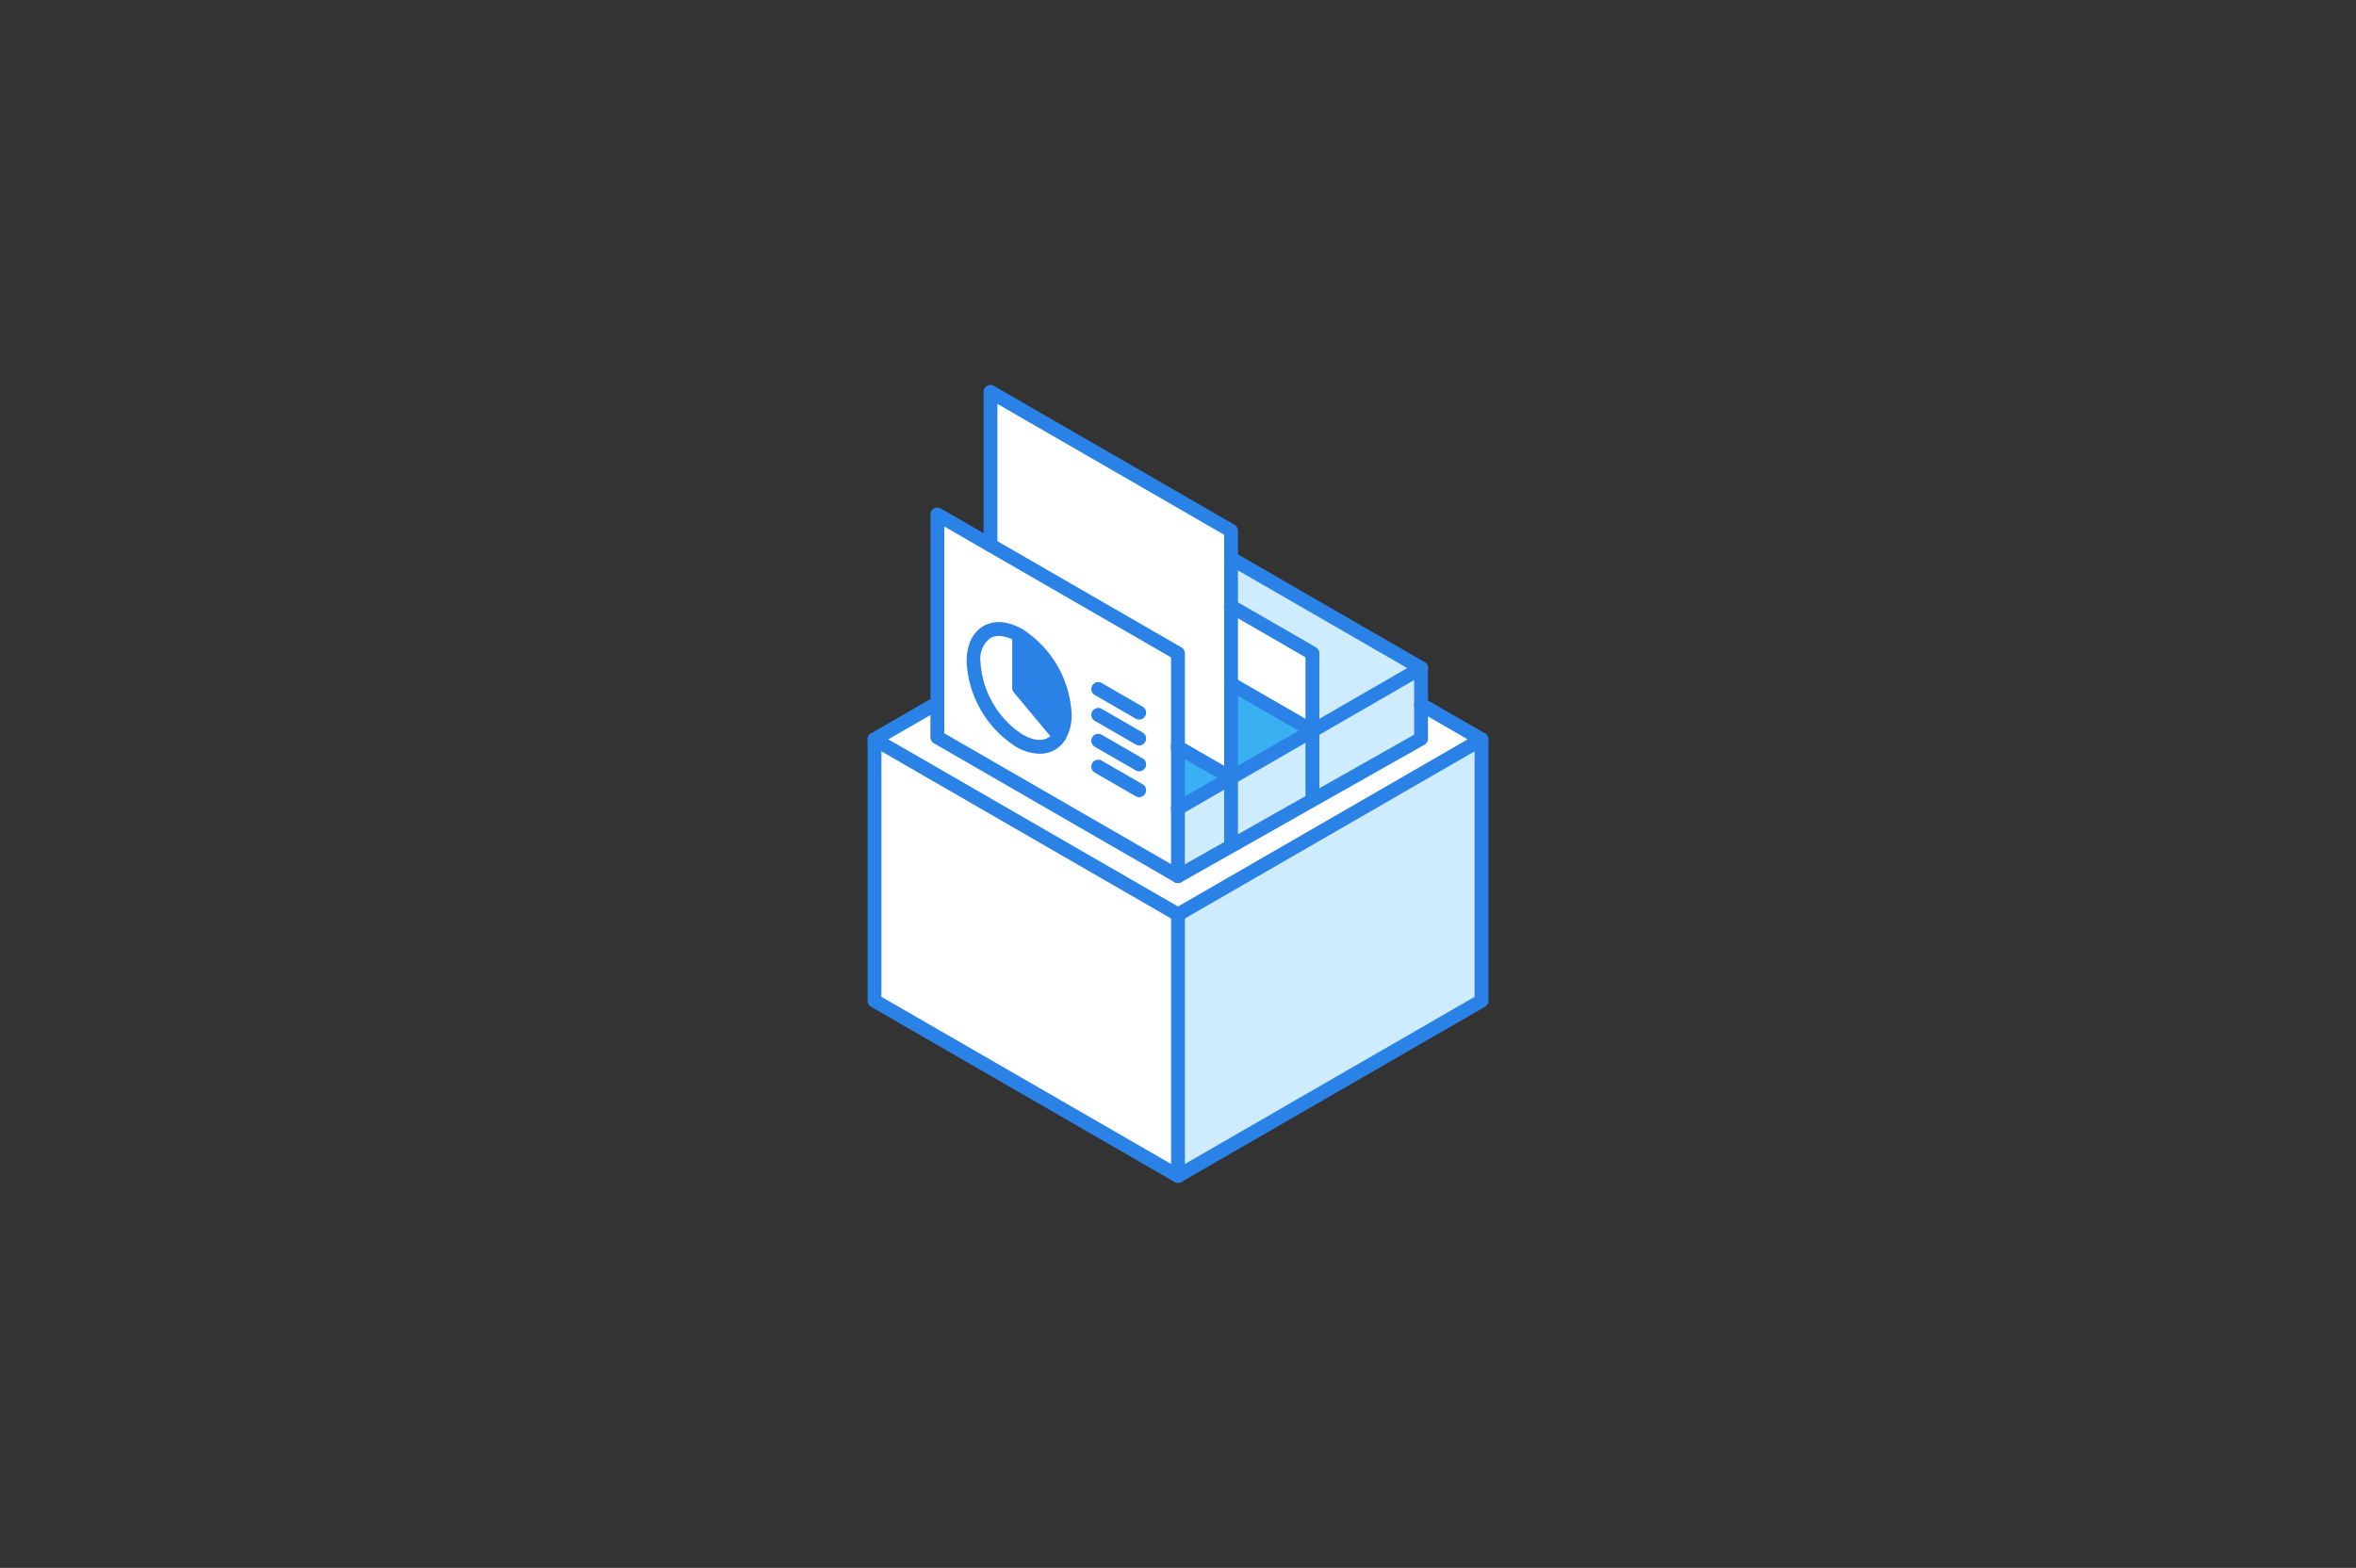 <svg xmlns="http://www.w3.org/2000/svg" xmlns:xlink="http://www.w3.org/1999/xlink" width="296" height="197" viewBox="0 0 296 197"><rect x="0" y="0" width="296" height="197" fill="#333333" stroke="none"/><defs><clipPath id="a"><rect width="78" height="100.252" fill="none"/></clipPath></defs><g transform="translate(-1109.393 -7958.743)"><g transform="translate(1218.393 8007.117)"><path d="M39,66.531V99.382L77.13,77.375V44.523Z" fill="#ceecfd"/><path d="M.87,44.523,39,66.531,77.13,44.523l-7.591-4.385v4.306L38.993,61.71,8.766,44.266V39.961Z" fill="#fff"/><path d="M69.539,40.138v4.306l-13.652,7.59V43.447l13.652-7.878Z" fill="#ceecfd"/><path d="M69.539,35.569,55.887,43.447V33.71l-10.22-5.9V21.789Z" fill="#ceecfd"/><path d="M55.888,45.264v6.771L45.667,57.858V49.35l10.221-5.9Z" fill="#ceecfd"/><path d="M55.888,43.447v.006l-10.221,5.9v-11.8Z" fill="#3aaff1"/><path d="M55.888,37.178v6.269l-10.221-5.9V27.808l10.221,5.9Z" fill="#fff"/><path d="M45.667,49.349v8.508L38.994,61.71V53.2Z" fill="#ceecfd"/><path d="M45.667,41.649v7.7L38.994,45.5V33.722l-23.555-13.6V.871L45.667,18.315Z" fill="#fff"/><path d="M45.667,49.349,38.994,53.2V45.5Z" fill="#3aaff1"/><path d="M.87,77.375,39,99.382V66.531L.87,44.523Z" fill="#fff"/><g clip-path="url(#a)"><path d="M38.994,45.5V61.711L8.766,44.267V16.272l30.228,17.45Zm-14.9-1.382a5.11,5.11,0,0,0,.678-2.746,12.667,12.667,0,0,0-5.725-9.927c-3.162-1.829-5.731-.343-5.731,3.309a12.674,12.674,0,0,0,5.731,9.921c2.177,1.26,4.074.954,5.047-.557" fill="#fff"/><path d="M24.767,41.374a5.108,5.108,0,0,1-.678,2.746l-5.047-6.055V31.447a12.668,12.668,0,0,1,5.725,9.927" fill="#2a82e6"/><path d="M19.042,38.064l5.047,6.055c-.972,1.512-2.87,1.818-5.047.557a12.673,12.673,0,0,1-5.731-9.92c0-3.652,2.569-5.138,5.731-3.309Z" fill="#fff"/><path d="M39,67.4a.878.878,0,0,1-.435-.116L.435,45.277a.87.87,0,0,1,0-1.507l7.9-4.563a.87.87,0,0,1,.87,1.507L2.609,44.523,39,65.526l36.391-21-6.286-3.632a.87.87,0,0,1,.87-1.507l7.59,4.386a.87.87,0,0,1,0,1.507L39.435,67.284A.878.878,0,0,1,39,67.4" fill="#2a82e6"/><path d="M39,100.252a.87.87,0,0,1-.87-.87V66.531a.87.87,0,0,1,1.74,0V99.382a.87.87,0,0,1-.87.87" fill="#2a82e6"/><path d="M39,100.252a.878.878,0,0,1-.435-.116L.435,78.129A.872.872,0,0,1,0,77.375V44.524a.87.87,0,0,1,1.74,0V76.873L39,98.378l37.26-21.5V44.524a.87.87,0,1,1,1.74,0V77.375a.872.872,0,0,1-.435.754l-38.13,22.007a.878.878,0,0,1-.435.116" fill="#2a82e6"/><path d="M38.994,62.58a.878.878,0,0,1-.435-.116L8.331,45.02a.872.872,0,0,1-.435-.754V16.271A.87.87,0,0,1,9.2,15.518l30.228,17.45a.872.872,0,0,1,.435.754V61.71a.869.869,0,0,1-.87.87M9.636,43.764,38.124,60.2V34.224L9.636,17.778Z" fill="#2a82e6"/><path d="M21.62,46.331a6.088,6.088,0,0,1-3.014-.9,13.448,13.448,0,0,1-6.165-10.673c0-2.092.751-3.677,2.116-4.464s3.112-.644,4.92.4a13.451,13.451,0,0,1,6.16,10.68,5.968,5.968,0,0,1-.816,3.214,3.667,3.667,0,0,1-3.2,1.743m-5.131-14.8a2.1,2.1,0,0,0-1.063.267,3.221,3.221,0,0,0-1.246,2.957,11.731,11.731,0,0,0,5.3,9.168c1.694.98,3.143.877,3.878-.272a4.265,4.265,0,0,0,.542-2.278A11.73,11.73,0,0,0,18.606,32.2a4.34,4.34,0,0,0-2.117-.668" fill="#2a82e6"/><path d="M24.089,44.99a.867.867,0,0,1-.669-.313l-5.046-6.055a.874.874,0,0,1-.2-.557V31.447a.87.87,0,1,1,1.74,0v6.3l4.845,5.813a.87.87,0,0,1-.112,1.225.86.86,0,0,1-.556.2" fill="#2a82e6"/><path d="M34.125,42.042a.866.866,0,0,1-.434-.117L28.522,38.94a.87.87,0,0,1,.87-1.506l5.168,2.985a.87.87,0,0,1-.435,1.623" fill="#2a82e6"/><path d="M34.125,45.29a.866.866,0,0,1-.434-.117l-5.169-2.985a.87.87,0,0,1,.87-1.506l5.168,2.985a.87.87,0,0,1-.435,1.623" fill="#2a82e6"/><path d="M34.125,48.544a.866.866,0,0,1-.434-.117l-5.169-2.985a.87.87,0,0,1,.87-1.506l5.168,2.985a.87.87,0,0,1-.435,1.623" fill="#2a82e6"/><path d="M34.125,51.792a.866.866,0,0,1-.434-.117L28.522,48.69a.87.87,0,0,1,.87-1.506l5.168,2.985a.87.87,0,0,1-.435,1.623" fill="#2a82e6"/><path d="M45.666,50.22a.866.866,0,0,1-.434-.117l-6.691-3.859a.87.87,0,1,1,.869-1.507L46.1,48.6a.87.87,0,0,1-.435,1.624" fill="#2a82e6"/><path d="M45.667,58.727a.87.87,0,0,1-.87-.87V18.817L16.31,2.377V20.125a.87.87,0,1,1-1.74,0V.87A.87.87,0,0,1,15.875.117L46.1,17.561a.869.869,0,0,1,.435.753V57.857a.87.87,0,0,1-.87.87" fill="#2a82e6"/><path d="M55.887,52.9a.87.87,0,0,1-.87-.87V43.453a.87.87,0,0,1,1.74,0v8.581a.87.87,0,0,1-.87.87" fill="#2a82e6"/><path d="M55.887,44.317a.87.87,0,0,1-.87-.87V34.211L45.232,28.56a.87.87,0,1,1,.87-1.506l10.22,5.9a.871.871,0,0,1,.435.753v9.738a.87.87,0,0,1-.87.87" fill="#2a82e6"/><path d="M38.995,54.073a.87.87,0,0,1-.436-1.624l16.816-9.7a.653.653,0,0,1,.078-.051L67.8,35.569,45.232,22.542a.87.87,0,0,1,.87-1.507L69.975,34.816a.87.87,0,0,1,0,1.507L56.4,44.155a.813.813,0,0,1-.078.052L39.429,53.956a.866.866,0,0,1-.434.117" fill="#2a82e6"/><path d="M38.994,62.581a.87.87,0,0,1-.428-1.627l30.1-17.017V35.569a.87.87,0,1,1,1.74,0v8.875a.869.869,0,0,1-.442.757L39.422,62.468a.862.862,0,0,1-.428.113" fill="#2a82e6"/><path d="M55.887,44.317a.869.869,0,0,1-.435-.117l-10.22-5.9a.87.87,0,1,1,.87-1.507l10.22,5.9a.87.87,0,0,1-.435,1.623" fill="#2a82e6"/></g></g><rect width="296" height="197" transform="translate(1109.393 7958.743)" fill="none"/></g></svg>
